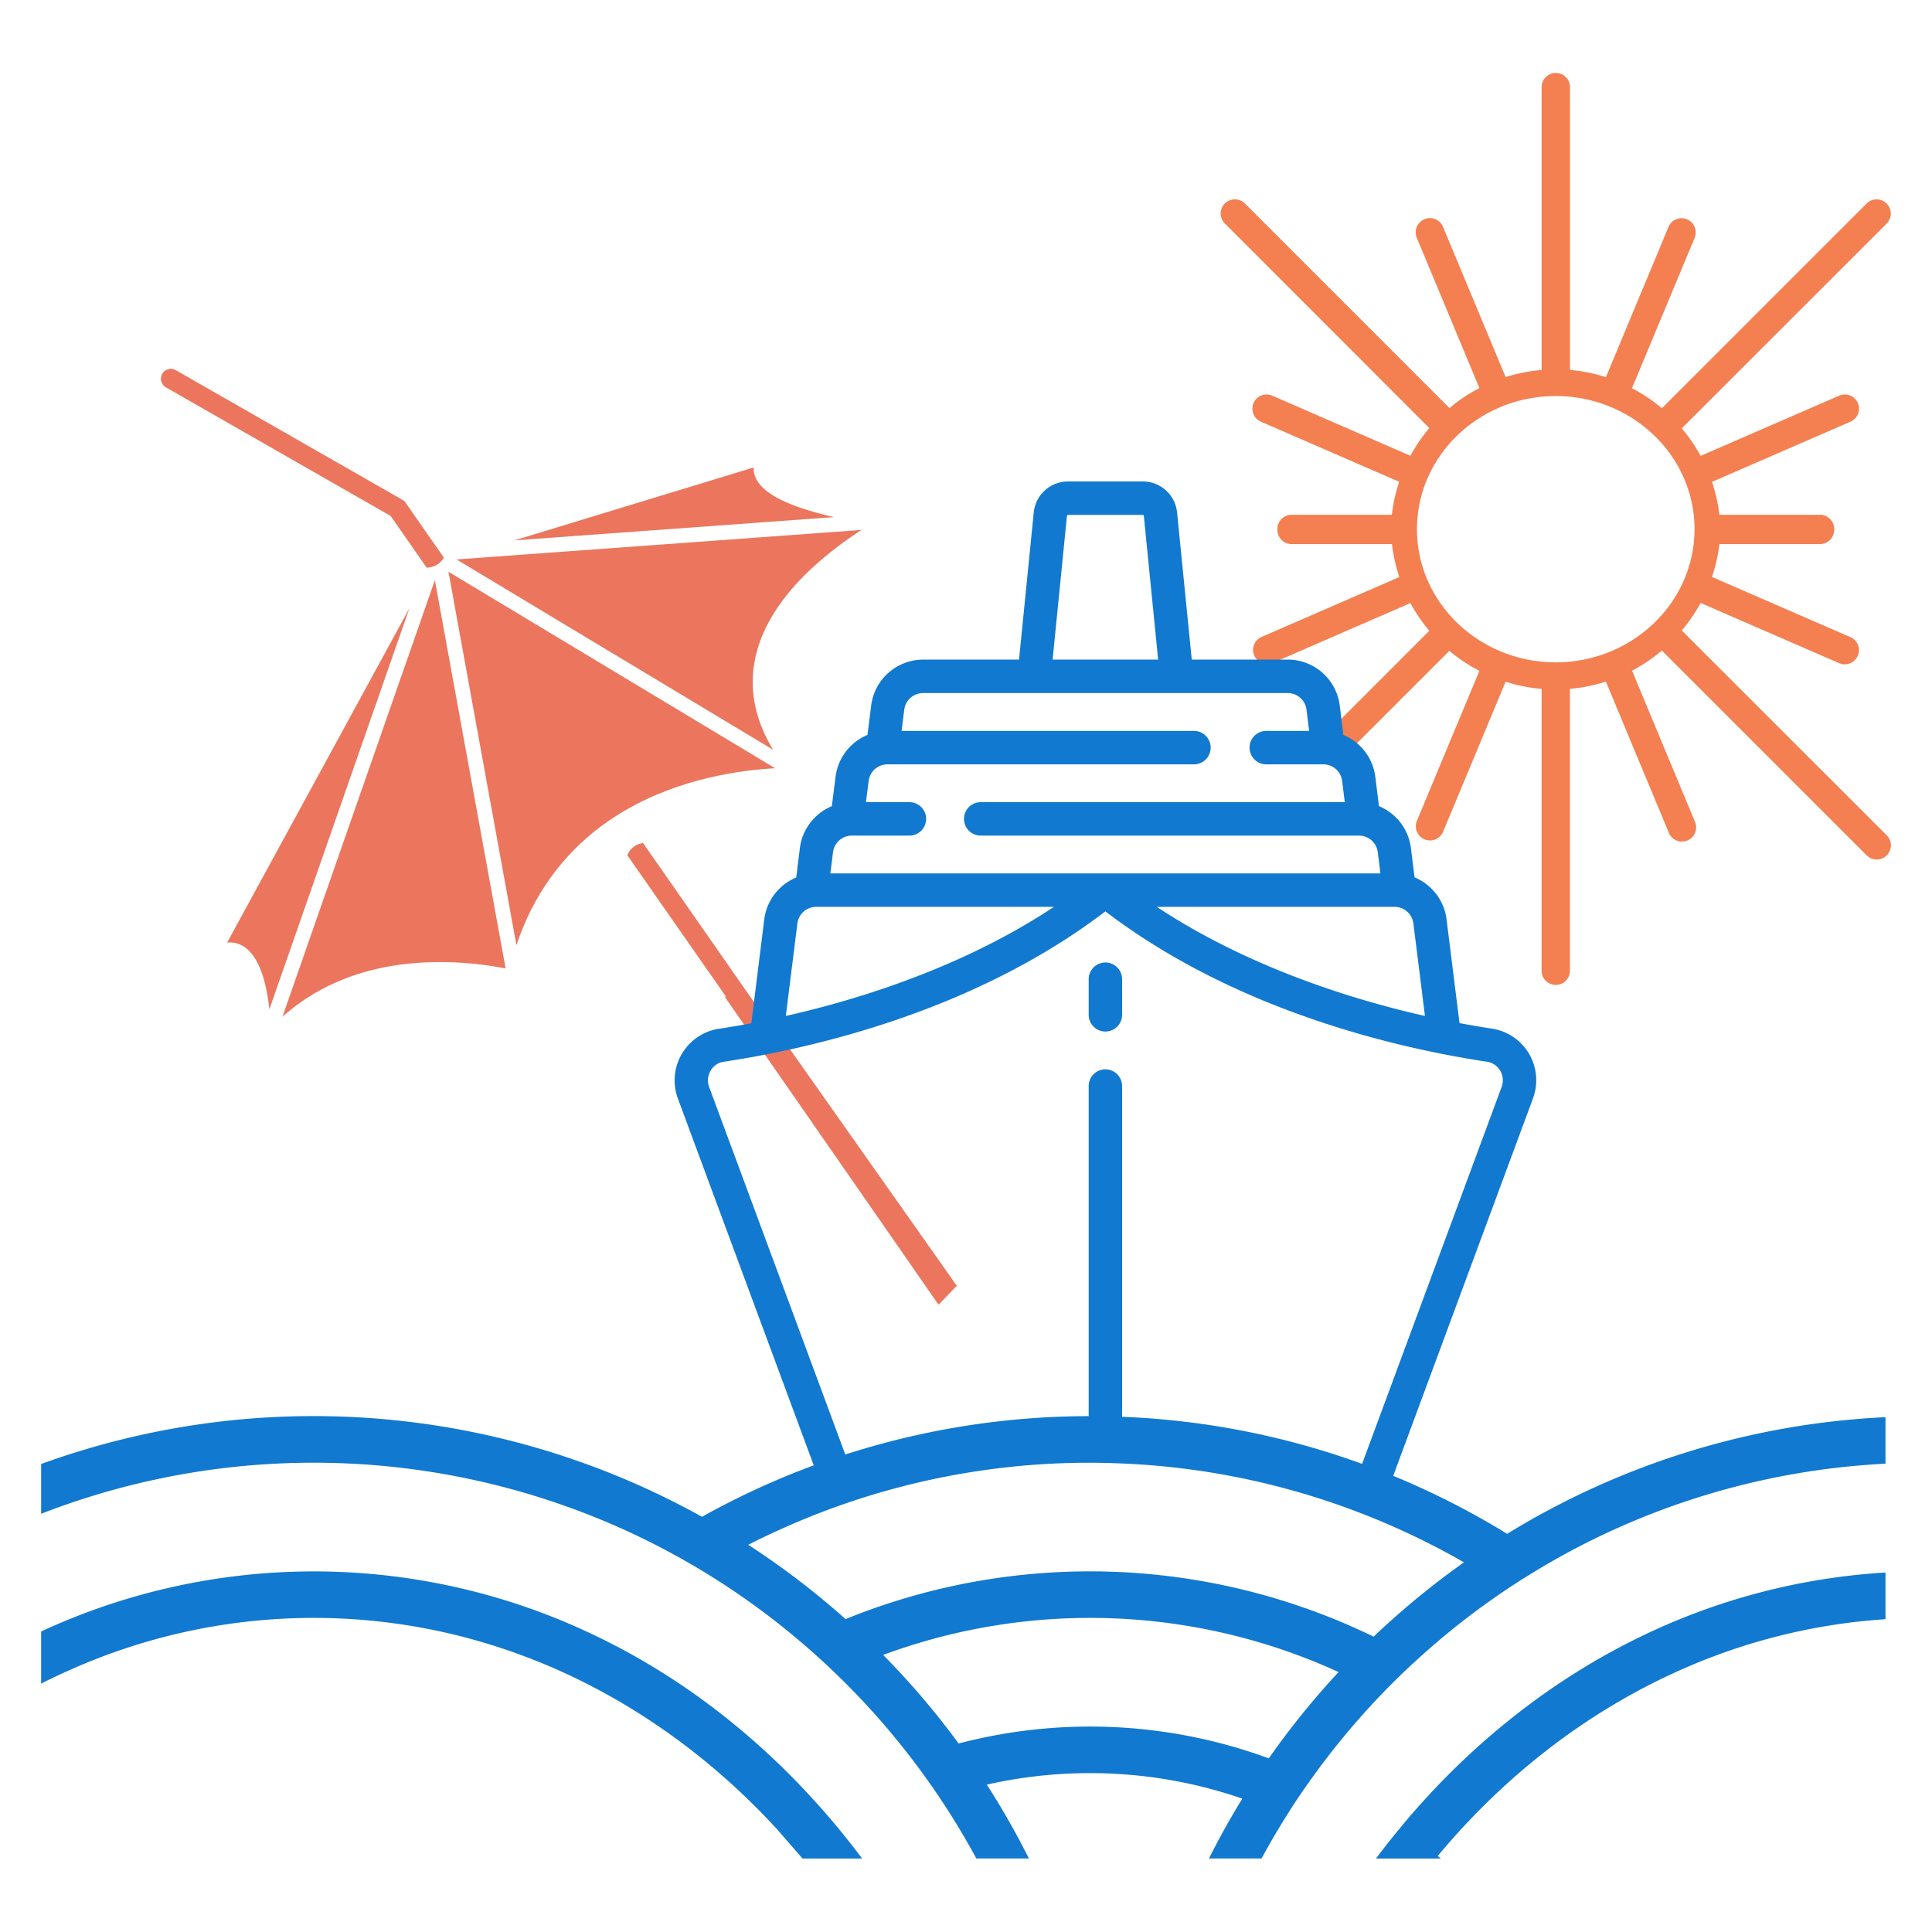 <svg xmlns="http://www.w3.org/2000/svg" id="Layer_1" data-name="Layer 1" viewBox="0 0 1080 1080"><defs><style>.cls-1{fill:#eb765d;}.cls-2{fill:#f47f51;}.cls-3{fill:#1179d0;}</style></defs><polygon class="cls-1" points="404.95 556.93 524.66 729.35 534.86 718.76 426.64 565.31 404.95 556.93"></polygon><path class="cls-1" d="M466.11,289.07l-178.58,13,133.78-40.75a11.91,11.91,0,0,0,.48,4c2.82,9.78,17.37,17.57,44.32,23.69"></path><path class="cls-1" d="M481.63,296.24a203.18,203.18,0,0,0-24,18c-20,17.5-31.95,35.9-35.64,54.67-3.29,16.79.13,33.64,10.17,50.22L255.21,312.73Z"></path><path class="cls-1" d="M218.37,288.42,92.76,216.54a5.54,5.54,0,1,1,5.5-9.62L226,280l22.13,31.72a11.15,11.15,0,0,1-3.14,3.48l-.25.15a10.2,10.2,0,0,1-1.66.94l-.6.26c-.14.05-.27.09-.4.15a14.1,14.1,0,0,1-1.46.38,2.23,2.23,0,0,0-.92.15c-.38.06-.74.13-1.13.16Z"></path><path class="cls-1" d="M228.86,340,150.59,564.21c-1.63-14.86-5.65-30.23-15-35.48a14.57,14.57,0,0,0-8.36-1.86l-.24,0Z"></path><path class="cls-1" d="M282.65,541.4a188.53,188.53,0,0,0-46.79-3.31c-.76,0-1.5.1-2.25.15-36.54,2.58-60.69,16.68-75.73,30.16L243.1,324.3Z"></path><path class="cls-1" d="M433.28,429.45c-18.46,1-52.26,5.39-83.14,23.17-.46.27-.93.55-1.44.83-3.95,2.35-7.78,4.87-11.41,7.51L335.86,462c-22.13,16.59-38,38.88-47.17,66.36l-38-208.75Z"></path><path class="cls-1" d="M350.69,478.09a10.63,10.63,0,0,1,8.8-6.79l48.21,69.11,1,1.48h0L446.5,596h-3.05c-.87,0-1.74,0-2.61,0-.72,0-1.44,0-2.19,0l-5.74-.08-36.15-51.8h0l-1.93-2.73Z"></path><path class="cls-2" d="M940.12,352.44a93.3,93.3,0,0,0,10.55-15.39l77.66,33.76a7.93,7.93,0,0,0,6.29-14.55L957,322.51a91,91,0,0,0,4.17-18.37h56.22a7.94,7.94,0,0,0,7.93-7.92c0-.09,0-.18,0-.27s0-.17,0-.27a7.94,7.94,0,0,0-7.93-7.92H961.17A91,91,0,0,0,957,269.39l77.62-33.75a7.93,7.93,0,0,0-6.32-14.54l-77.63,33.75a92.8,92.8,0,0,0-10.55-15.38L1054.64,125a7.92,7.92,0,0,0-5.59-13.53h0a7.87,7.87,0,0,0-5.61,2.32L929,228.23A92.81,92.81,0,0,0,912.29,217l35.05-84.11A7.93,7.93,0,0,0,937,122.57a7.83,7.83,0,0,0-4.28,4.27l-35,84a91.34,91.34,0,0,0-20.09-4.05V49a7.93,7.93,0,1,0-15.85,0V206.81a92.33,92.33,0,0,0-20.12,4l-35-84A7.93,7.93,0,1,0,792,132.94l35,84a92,92,0,0,0-16.75,11.17L695.9,113.74a8,8,0,0,0-5.59-2.28h0a7.85,7.85,0,0,0-7.93,7.88,7.84,7.84,0,0,0,2.33,5.6L799,239.29a92.7,92.7,0,0,0-10.57,15.48L711,221.09a7.93,7.93,0,0,0-6.3,14.55l77.47,33.68a92.85,92.85,0,0,0-4.13,18.44H722a7.93,7.93,0,0,0-7.92,7.92,3.65,3.65,0,0,1,0,.54,7.93,7.93,0,0,0,7.92,7.92h56.11a92.69,92.69,0,0,0,4.13,18.44l-77.47,33.68A7.93,7.93,0,0,0,711,370.8l77.43-33.67A92.29,92.29,0,0,0,799,352.61l-59.1,59.1,2.41,2.08c1.44,1.24,2.87,2.49,4.28,3.78.74.68,1.45,1.4,2.16,2.11l2.81,2.79,58.64-58.64A91.84,91.84,0,0,0,827,375l-35,84a7.93,7.93,0,0,0,14.64,6.09l35-84a91.84,91.84,0,0,0,20.12,4V542.91a7.93,7.93,0,0,0,15.85,0V385.08A91.22,91.22,0,0,0,897.69,381l35,84A7.93,7.93,0,1,0,947.33,459l-35-84.09A93.21,93.21,0,0,0,929,363.67l114.49,114.49a7.92,7.92,0,1,0,11.21-11.2Zm7.13-56.61c0,41-34.8,74.42-77.58,74.42s-77.58-33.38-77.58-74.42,34.8-74.43,77.58-74.43S947.25,254.79,947.25,295.83Z"></path><path class="cls-3" d="M892.83,927.79a390,390,0,0,0-50.31,34.67q-10.34,8.32-20.23,17.46-15.24,14.05-29.36,29.92c-3.45,3.88-6.83,7.8-10.09,11.8q-7.08,8.49-13.66,17.29h36.25c-.57-.48-1.15-1-1.74-1.41A396.19,396.19,0,0,1,842.5,997q9.82-8.91,20.22-17.07a365.26,365.26,0,0,1,49.72-33q11.91-6.57,24.28-12.19A335,335,0,0,1,1054,905.14V879.05a362.58,362.58,0,0,0-136.85,35.83q-12.36,6-24.34,12.91"></path><path class="cls-3" d="M482,1038.92H448.62l-14.22-16.33a390.34,390.34,0,0,0-42-39.52c-7-5.68-14.24-11.12-21.62-16.23a357.49,357.49,0,0,0-53.64-30.91c-8.52-4-17.23-7.57-26.05-10.82a333.79,333.79,0,0,0-251.55,8.21Q31.15,937,23,941.15V912a362.8,362.8,0,0,1,289-6.88q13.26,5.42,26.12,11.82a384,384,0,0,1,54.22,33q11,8,21.6,16.89a416.94,416.94,0,0,1,42.65,41.25c.54.57,1.07,1.16,1.58,1.75q8.07,9.06,15.61,18.57c2.78,3.46,5.48,7,8.16,10.51"></path><path class="cls-3" d="M617.92,576.63a9.34,9.34,0,0,0,9.34-9.34V547.38a9.34,9.34,0,1,0-18.68,0v19.91a9.34,9.34,0,0,0,9.34,9.34"></path><path class="cls-3" d="M842.48,857.41A447.81,447.81,0,0,0,778.82,825l78.11-210.94A29.2,29.2,0,0,0,834,575c-5.08-.76-11.2-1.77-18.12-3.08l-7.26-58.08a29.35,29.35,0,0,0-17.87-23.39L788.7,474a29.28,29.28,0,0,0-17.85-23.36L768.8,434.2a29.35,29.35,0,0,0-17.87-23.39l-2-16.44a29.33,29.33,0,0,0-29-25.65H666.2L658,286.52a19.23,19.23,0,0,0-19.2-17.37H597.06a19.21,19.21,0,0,0-19.19,17.37l-8.23,82.22H516a29.28,29.28,0,0,0-29,25.63l-2.06,16.44a29.31,29.31,0,0,0-17.85,23.39L465,450.66a29.42,29.42,0,0,0-15.32,14.62,28.46,28.46,0,0,0-2.53,8.74L445.9,484l-.81,6.53a29.3,29.3,0,0,0-17.86,23.39L420,572c-6.93,1.31-13,2.32-18.11,3.08a29.19,29.19,0,0,0-22.93,39.06l75.93,205a443.82,443.82,0,0,0-62.47,28.76A446.69,446.69,0,0,0,23,818.38v27.83a420.72,420.72,0,0,1,343.41,17.34q13.26,6.8,25.93,14.43a420.39,420.39,0,0,1,54.2,38.93c7.22,6.09,14.26,12.44,21,19a420.2,420.2,0,0,1,41.9,46.94q8.29,10.82,15.88,22.15,11,16.46,20.47,33.91h29.37a440.8,440.8,0,0,0-23.53-41.29,261.42,261.42,0,0,1,142.83,7.82q-10,16.31-18.64,33.47h29.37c4.38-8,9-16,13.87-23.68q7-11.26,14.82-22a422.31,422.31,0,0,1,38.59-46.31q9.5-9.89,19.64-19.1a423.21,423.21,0,0,1,50.3-39.47q11.81-7.85,24.17-15A418.17,418.17,0,0,1,1054,818.21v-26a444.1,444.1,0,0,0-211.54,65.24M790.09,516.19l6.47,51.75c-41-9.3-98.88-27.28-149.9-61H779.6a10.57,10.57,0,0,1,10.49,9.28M596.43,288.36a.64.64,0,0,1,.63-.53h41.73a.62.62,0,0,1,.62.53l8,80.38h-59Zm-130.76,188a10.59,10.59,0,0,1,10.5-9.26h32.2a9.34,9.34,0,1,0,0-18.68H484.08l1.5-11.89a10.59,10.59,0,0,1,10.49-9.25H667.72a9.35,9.35,0,0,0,0-18.69H504l1.48-11.88a10.61,10.61,0,0,1,10.5-9.28H719.85a10.59,10.59,0,0,1,10.49,9.28l1.48,11.88H707.55a9.35,9.35,0,0,0,0,18.69h32.22a10.59,10.59,0,0,1,10.49,9.25l1.49,11.89H548.22a9.34,9.34,0,1,0,0,18.68H759.67a10.62,10.62,0,0,1,10.52,9.26l1.48,11.9H464.17l.9-7.11Zm-19.92,39.85a10.59,10.59,0,0,1,10.5-9.28H589.19c-51,33.75-108.86,51.73-149.92,61Zm-49.33,91.42a10.64,10.64,0,0,1,.8-9.11,10.24,10.24,0,0,1,7.41-5c48.59-7.32,139.79-27.93,213.28-84.07,73.52,56.14,164.73,76.75,213.32,84.07a10.32,10.32,0,0,1,7.4,5,10.67,10.67,0,0,1,.79,9.11l-78,210.68A443,443,0,0,0,627.26,792V607.12a9.34,9.34,0,1,0-18.68,0V791.63a445.54,445.54,0,0,0-136.06,21.45ZM709.28,982.94a289.79,289.79,0,0,0-173.42-8.31,441.87,441.87,0,0,0-42.18-49.52,333.81,333.81,0,0,1,254.59,9.58,451,451,0,0,0-39,48.25m58.55-68.06a362.82,362.82,0,0,0-295.14-9.79,446.56,446.56,0,0,0-54.41-41.54c5.82-3,11.75-5.8,17.72-8.5a418.54,418.54,0,0,1,172.58-37.37l.72,0c6,0,12,.17,18,.42a418.34,418.34,0,0,1,125.09,24.65q16.73,6.07,32.8,13.48,17,7.85,33.19,17.13a450.14,450.14,0,0,0-50.51,41.54"></path></svg>